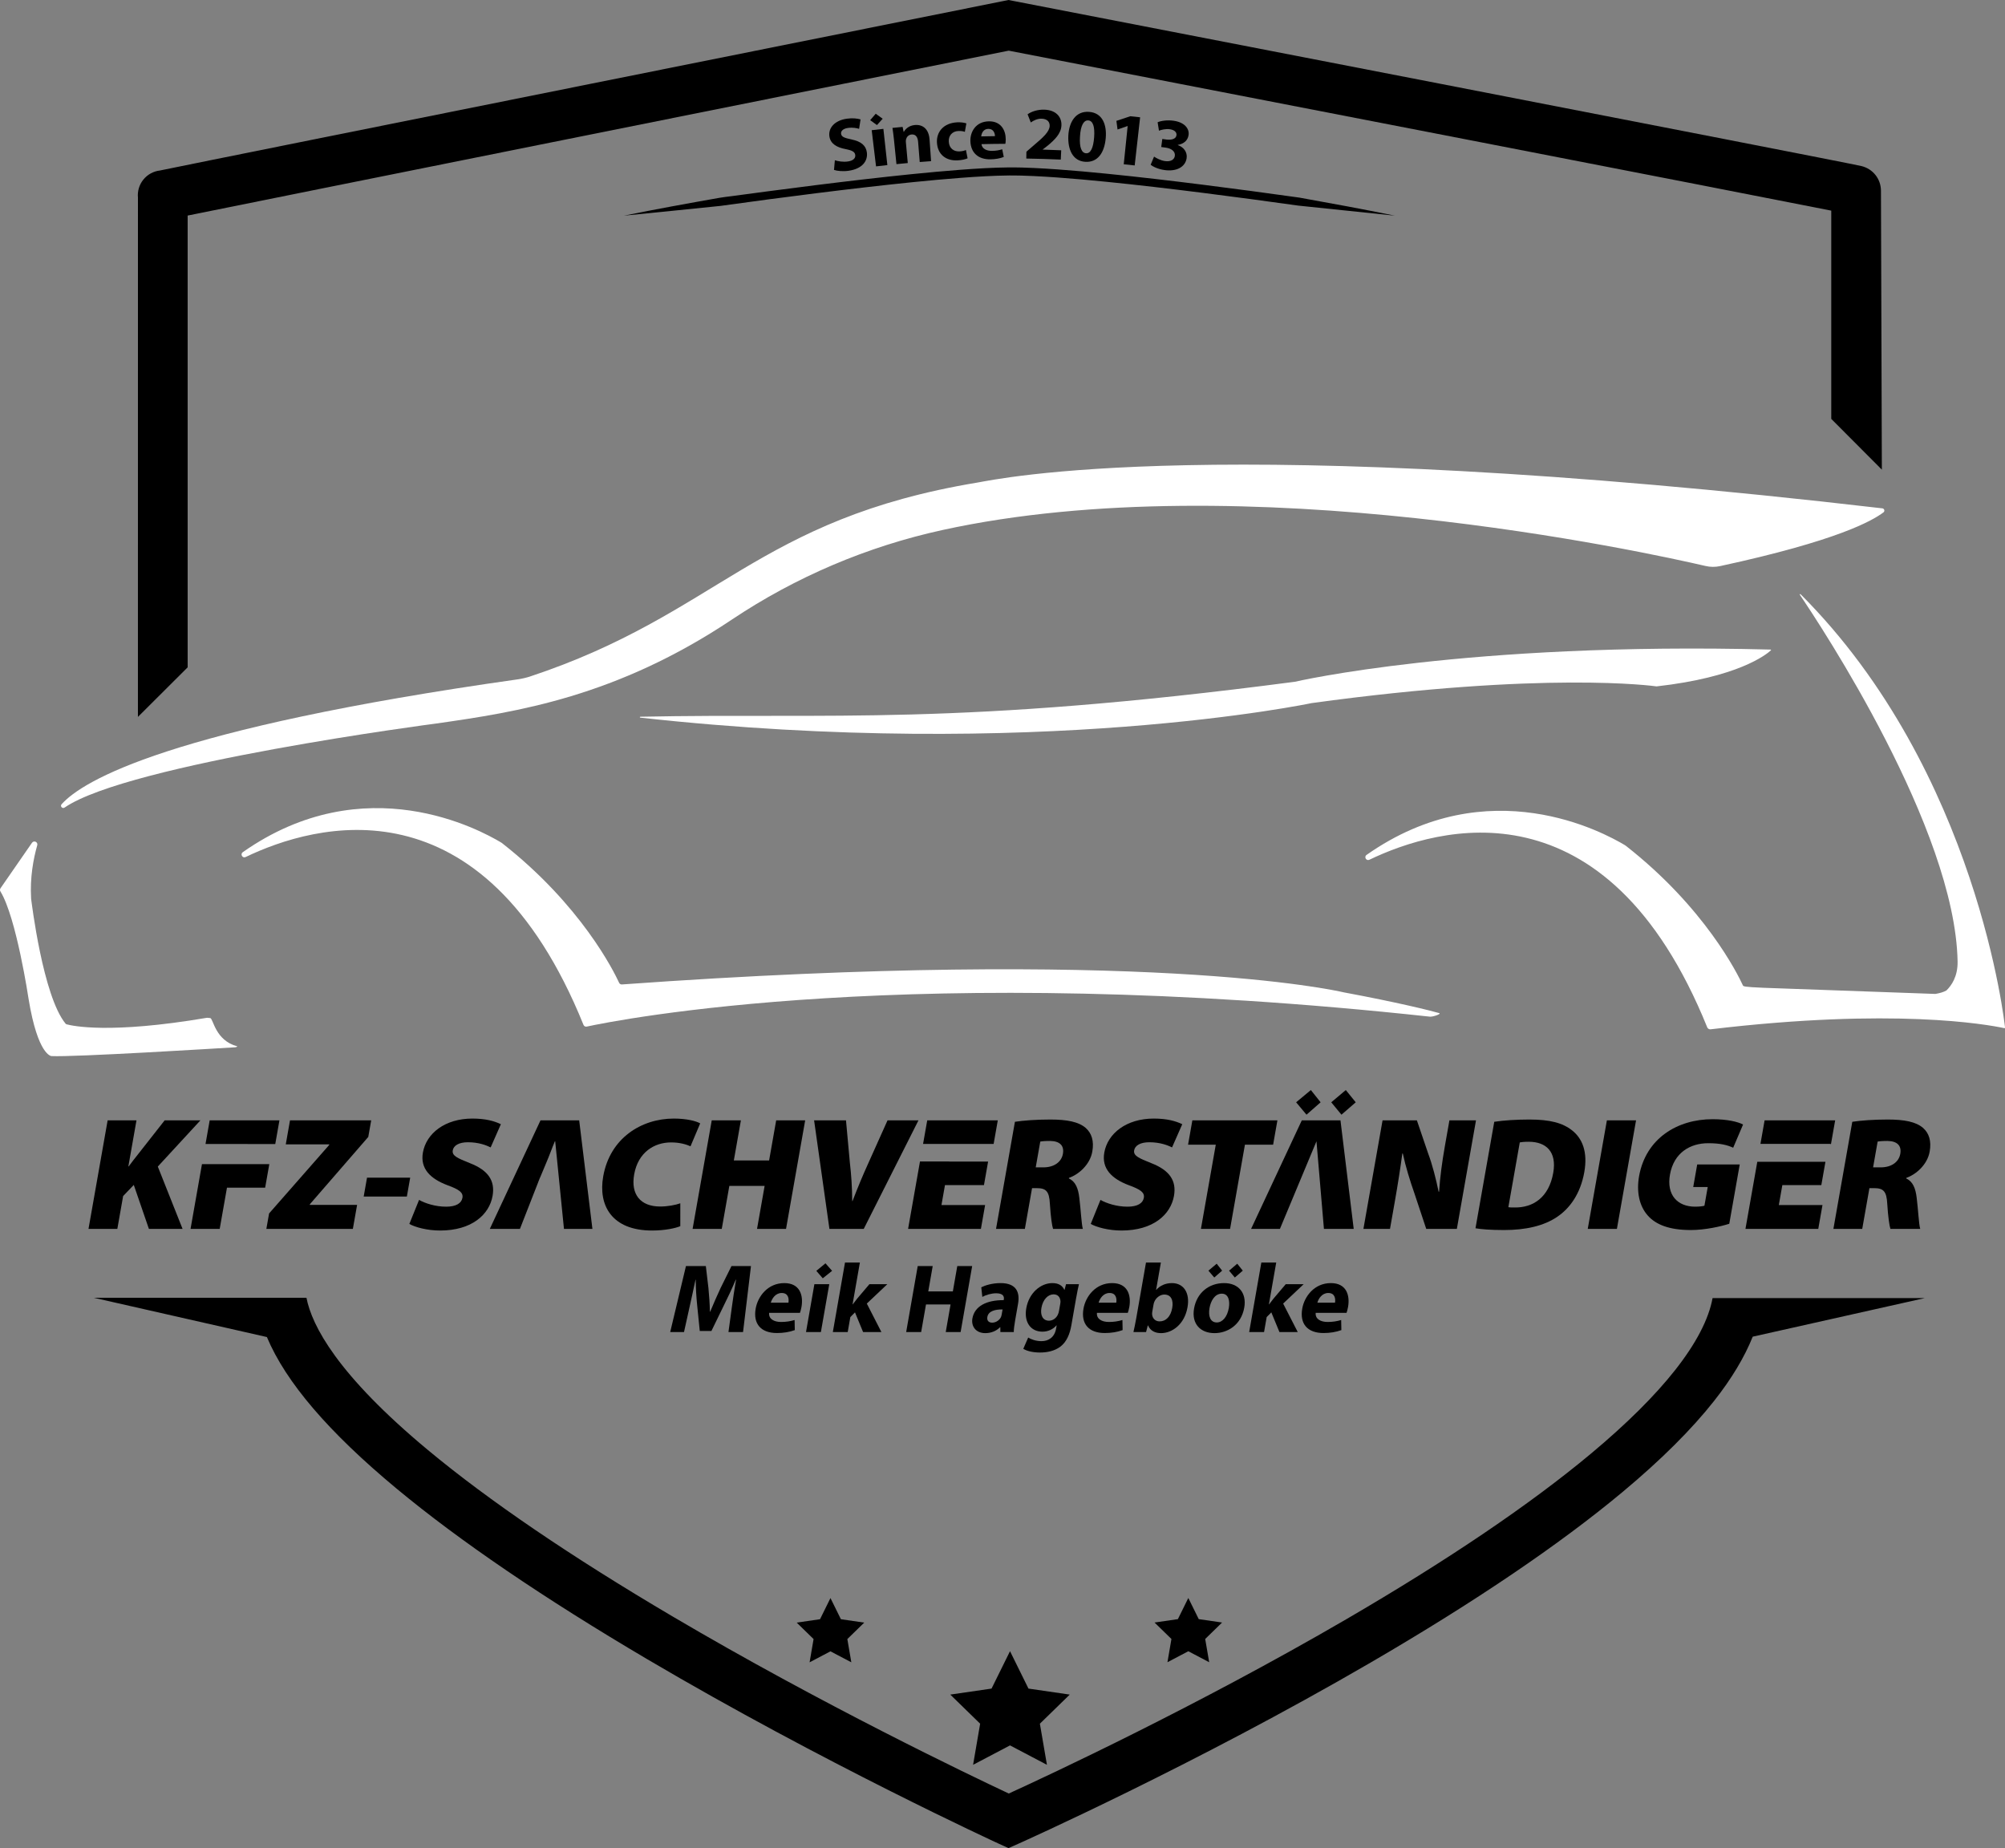 <svg xmlns="http://www.w3.org/2000/svg" id="Ebene_1" viewBox="0 0 600 553"><rect x="0" y="0" width="600" height="553" fill="#808080" stroke="none"/><defs><style>      .st0 {        fill: #fff;      }    </style></defs><g id="Logo_Text_innen"><g><path d="M217.994,398.578h4.366l2.371-19.747h-5.831l-3.258,6.563c-1.029,2.197-2.159,4.805-3.116,7.09h-.088c-.035-2.315-.219-4.776-.435-7.061l-.78-6.592h-5.948l-4.716,19.747h4.132l1.664-7.5c.577-2.461,1.198-5.508,1.782-8.174h.059c.018,2.578.199,5.391.439,7.705l.772,7.647h3.487l3.751-7.705c1.167-2.315,2.48-5.127,3.536-7.647h.088c-.502,2.871-.917,5.742-1.244,8.115l-1.03,7.559-0.0 0Z"></path><path d="M239.392,392.836c.115-.322.321-.996.454-1.758.62-3.545-.507-7.149-5.137-7.149-4.981,0-7.94,4.014-8.576,7.647-.785,4.483,1.507,7.295,6.371,7.295,1.934,0,3.773-.293,5.34-.879l-.058-3.018c-1.268.381-2.535.586-4.058.586-2.08,0-3.743-.879-3.567-2.725h9.23l0.0 0ZM233.928,386.888c2.051,0,2.202,1.817,2.012,2.901h-5.274c.328-1.201,1.387-2.901,3.262-2.901Z"></path><polygon points="248.161 384.251 243.707 384.251 241.2 398.578 245.654 398.578 248.161 384.251"></polygon><polygon points="244.288 380.267 246.213 382.494 249.005 380.267 247.027 378.011 244.288 380.267"></polygon><path d="M260.175,384.251l-3.654,4.307c-.449.557-.903,1.143-1.328,1.729h-.059l2.189-12.51h-4.454l-3.64,20.802h4.454l.784-4.482,1.389-1.407,2.427,5.889h5.48l-4.369-8.526,6.143-5.801h-5.362v0Z"></path><polygon points="287.467 398.578 290.923 378.831 286.469 378.831 285.141 386.42 277.786 386.42 279.114 378.831 274.631 378.831 271.175 398.578 275.659 398.578 277.105 390.316 284.459 390.316 283.014 398.578 287.467 398.578"></polygon><path d="M300.361,389.027c-5.064-.029-8.717,1.758-9.369,5.479-.4,2.285.96,4.395,3.861,4.395,1.7,0,3.272-.615,4.41-1.758h.088l.012,1.435h4.014c-.008-.791.164-2.109.405-3.486l.872-4.981c.59-3.369-.442-6.182-5.218-6.182-2.608,0-4.694.703-5.788,1.26l.318,2.871c1.04-.586,2.68-1.084,4.146-1.084,2.198,0,2.418,1.084,2.285,1.846l-.036.205v0ZM299.749,393.363c-.046.264-.122.527-.221.762-.452.908-1.489,1.641-2.602,1.641-.996,0-1.661-.557-1.461-1.699.302-1.729,2.217-2.285,4.556-2.256l-.272,1.553-0.0 0Z"></path><path d="M322.02,388.5c.374-2.139.643-3.34.861-4.248h-3.868l-.444,1.699h-.059c-.528-1.172-1.609-2.022-3.573-2.022-3.516,0-7.018,2.93-7.823,7.53-.723,4.131,1.295,7.002,4.84,7.002,1.641,0,3.136-.674,4.196-1.875h.059l-.164.938c-.461,2.637-2.273,3.779-4.383,3.779-1.67,0-3.155-.557-3.971-1.084l-1.469,3.369c1.161.732,3.087,1.113,4.962,1.113,2.11,0,4.321-.41,6.139-1.758,1.863-1.436,2.814-3.692,3.296-6.446l1.4-7.998 0-0ZM317.289,390.082l-.369,2.11c-.067.381-.178.85-.352,1.172-.478,1.055-1.519,1.816-2.662,1.816-1.875,0-2.638-1.67-2.264-3.809.456-2.608,2.031-4.073,3.643-4.073,1.231,0,1.942.791,2.059,1.963.018.234-.004.527-.056.82v0Z"></path><path d="M337.494,392.836c.115-.322.321-.996.454-1.758.62-3.545-.507-7.149-5.137-7.149-4.981,0-7.94,4.014-8.576,7.647-.785,4.483,1.507,7.295,6.371,7.295,1.934,0,3.773-.293,5.34-.879l-.058-3.018c-1.268.381-2.535.586-4.058.586-2.08,0-3.743-.879-3.567-2.725h9.23v0ZM332.03,386.888c2.051,0,2.202,1.817,2.012,2.901h-5.274c.328-1.201,1.387-2.901,3.262-2.901h0Z"></path><path d="M346.024,385.951h-.059l1.43-8.174h-4.454l-2.892,16.524c-.282,1.611-.643,3.34-.866,4.277h3.78l.524-1.992h.059c.728,1.699,2.232,2.314,3.902,2.314,3.282,0,7.015-2.578,7.917-7.734.798-4.395-1.224-7.237-4.653-7.237-1.993,0-3.626.791-4.691,2.022v0ZM350.795,391.342c-.451,2.578-1.88,4.043-3.784,4.043-1.289,0-2.156-.908-2.239-2.11-.018-.234-.001-.498.051-.791l.369-2.109c.051-.293.127-.557.231-.82.519-1.289,1.791-2.197,2.992-2.197,2.081,0,2.769,1.758,2.379,3.984l0-0Z"></path><path d="M372.347,391.254c.754-4.307-1.649-7.325-6.044-7.325-4.6,0-8.166,2.959-8.976,7.588-.81,4.629,1.931,7.383,6.122,7.383,3.839,0,7.98-2.402,8.898-7.647h-0ZM367.721,391.4c-.451,2.578-1.867,4.307-3.596,4.307-1.905,0-2.607-1.846-2.176-4.307.369-2.109,1.545-4.307,3.684-4.307,2.022,0,2.463,2.168,2.089,4.307Z"></path><polygon points="370.248 378.128 367.804 380.208 369.525 382.259 371.906 380.208 370.248 378.128"></polygon><polygon points="364.095 378.128 361.621 380.208 363.372 382.259 365.723 380.208 364.095 378.128"></polygon><path d="M384.765,384.251l-3.654,4.307c-.449.557-.903,1.143-1.328,1.729h-.059l2.189-12.51h-4.454l-3.64,20.802h4.454l.785-4.482,1.389-1.407,2.427,5.889h5.48l-4.369-8.526,6.143-5.801h-5.362l0.0 0Z"></path><path d="M402.954,392.836c.115-.322.321-.996.454-1.758.62-3.545-.507-7.149-5.137-7.149-4.981,0-7.94,4.014-8.576,7.647-.784,4.483,1.507,7.295,6.371,7.295,1.934,0,3.772-.293,5.34-.879l-.058-3.018c-1.268.381-2.534.586-4.058.586-2.08,0-3.743-.879-3.567-2.725h9.23l-0.0 0ZM397.49,386.888c2.051,0,2.202,1.817,2.012,2.901h-5.274c.328-1.201,1.387-2.901,3.262-2.901h0Z"></path><path d="M36.846,357.882l3.19-3.326,4.525,13.159h10.075l-7.412-18.654,12.756-13.834h-10.702l-8.021,10.219c-.927,1.157-1.863,2.362-2.75,3.567h-.096l2.431-13.786h-8.629l-5.73,32.488h8.629l1.734-9.833 0-0Z"></path><polygon points="98.503 342.602 80.524 363.088 79.708 367.716 105.595 367.716 106.862 360.533 92.689 360.533 92.723 360.341 110.208 340.192 111.084 335.227 86.787 335.227 85.521 342.409 98.537 342.409 98.503 342.602"></polygon><polygon points="108.837 358.027 121.756 358.027 122.751 352.387 109.831 352.387 108.837 358.027"></polygon><path d="M133.484,361.064c-3.23,0-6.281-1.012-8.079-2.024l-2.906,7.182c1.662.964,5.292,1.977,9.197,1.977,9.497,0,14.725-4.772,15.711-10.364.799-4.531-1.3-7.664-6.759-9.785-3.826-1.542-5.442-2.217-5.153-3.856.255-1.446,1.871-2.41,4.523-2.41,3.278,0,5.527.916,6.815,1.542l3.056-6.941c-1.999-.964-4.619-1.687-8.524-1.687-8.196,0-13.798,4.434-14.81,10.171-.85,4.82,2.229,7.857,7.385,9.785,3.443,1.253,4.728,2.169,4.447,3.76-.289,1.639-1.914,2.651-4.903,2.651l0.0 0Z"></path><path d="M195.155,368.198c3.905,0,7.069-.723,8.425-1.302l.002-6.844c-1.443.53-3.882.964-6.003.964-5.978,0-8.85-3.663-7.805-9.592,1.173-6.652,6.03-9.592,11.043-9.592,2.603,0,4.478.578,5.822,1.156l2.894-6.845c-1.222-.723-4.132-1.446-7.892-1.446-9.69,0-19.106,5.832-21.13,17.305-1.522,8.628,2.495,16.196,14.643,16.196Z"></path><polygon points="215.988 367.716 218.257 354.846 228.815 354.846 226.545 367.716 235.223 367.716 240.952 335.227 232.275 335.227 230.158 347.23 219.6 347.23 221.717 335.227 212.992 335.227 207.262 367.716 215.988 367.716"></polygon><path d="M258.473,367.716l16.383-32.488h-9.256l-5.797,12.918c-1.576,3.471-3.155,7.23-4.68,11.231h-.097c-.032-4.193-.27-7.76-.693-11.376l-1.17-12.774h-9.545l4.587,32.488h10.268-0Z"></path><path d="M306.693,367.716l2.151-12.195h1.398c2.7,0,3.76.82,3.94,4.724.258,4.001.636,6.507.948,7.471h8.919c-.406-1.253-.633-5.977-1.059-9.303-.327-2.796-1.118-4.868-3.126-5.784l.034-.193c2.716-.916,6.264-3.808,6.978-7.857.561-3.181-.188-5.494-1.981-7.085-2.136-1.832-5.584-2.507-10.549-2.507-4.339,0-8.102.289-10.628.675l-5.653,32.054h8.629v0ZM311.301,341.59c.451-.097,1.335-.193,2.975-.193,2.884.048,4.237,1.398,3.803,3.856-.425,2.41-2.594,4.049-5.872,4.049h-2.265l1.36-7.712Z"></path><path d="M337.393,361.064c-3.23,0-6.281-1.012-8.079-2.024l-2.906,7.182c1.662.964,5.292,1.977,9.197,1.977,9.497,0,14.725-4.772,15.711-10.364.799-4.531-1.3-7.664-6.759-9.785-3.826-1.542-5.442-2.217-5.153-3.856.255-1.446,1.871-2.41,4.523-2.41,3.278,0,5.527.916,6.814,1.542l3.056-6.941c-1.999-.964-4.619-1.687-8.524-1.687-8.196,0-13.798,4.434-14.81,10.171-.85,4.82,2.229,7.857,7.385,9.785,3.443,1.253,4.728,2.169,4.447,3.76-.289,1.639-1.914,2.651-4.903,2.651v0Z"></path><polygon points="359.378 367.716 368.104 367.716 372.55 342.506 380.986 342.506 382.27 335.227 356.816 335.227 355.533 342.506 363.824 342.506 359.378 367.716"></polygon><path d="M417.37,359.714c.926-5.254,1.697-10.171,2.278-14.557h.145c.845,3.953,2.202,8.291,3.421,11.761l3.591,10.798h9.16l5.73-32.488h-7.954l-1.352,7.664c-.858,4.868-1.464,9.4-1.739,13.689h-.145c-.774-3.808-1.889-8.146-3.104-11.376l-3.398-9.978h-10.268l-5.73,32.488h7.955l1.411-8.002-0-0Z"></path><path d="M450.126,368.053c6.363,0,11.879-1.205,15.94-4.001,3.615-2.458,6.878-6.748,8.043-13.352,1.054-5.977-.546-10.026-3.68-12.485-2.839-2.217-6.565-3.229-12.784-3.229-3.857,0-7.611.241-10.484.675l-5.619,31.862c1.637.289,4.39.53,8.584.53h0ZM454.798,341.831c.451-.097,1.288-.193,2.685-.193,5.207,0,8.44,2.989,7.326,9.303-1.292,7.327-5.99,10.46-11.613,10.363-.578,0-1.398,0-1.815-.097l3.417-19.377v0Z"></path><polygon points="489.592 335.227 480.867 335.227 475.137 367.716 483.862 367.716 489.592 335.227"></polygon><path d="M505.973,368.053c4.242,0,8.961-1.06,11.516-1.879l3.128-17.738h-12.727l-1.19,6.748h4.339l-.986,5.591c-.411.145-1.594.289-2.751.289-5.351,0-8.635-3.518-7.564-9.592,1.164-6.604,6.093-9.4,11.443-9.4,3.712,0,5.779.579,7.475,1.35l2.96-6.942c-1.543-.819-4.733-1.591-9.12-1.591-10.557,0-19.957,5.736-21.995,17.015-.825,4.676.027,8.869,2.554,11.762,2.448,2.796,6.505,4.386,12.917,4.386l-0-0Z"></path><path d="M575.478,337.493c-2.136-1.832-5.584-2.507-10.549-2.507-4.339,0-8.102.289-10.628.675l-5.653,32.054h8.629l2.151-12.195h1.398c2.7,0,3.76.82,3.94,4.724.258,4.001.636,6.507.948,7.471h8.919c-.406-1.253-.633-5.977-1.059-9.303-.327-2.796-1.118-4.868-3.126-5.784l.034-.193c2.716-.916,6.264-3.808,6.978-7.857.561-3.181-.188-5.494-1.981-7.085v0ZM568.662,345.253c-.425,2.41-2.594,4.049-5.872,4.049h-2.265l1.36-7.712c.451-.097,1.335-.193,2.975-.193,2.884.048,4.237,1.398,3.803,3.856Z"></path><polygon points="65.746 367.715 67.923 355.376 79.348 355.376 80.59 348.338 74.111 348.338 60.438 348.338 57.021 367.715 65.746 367.715"></polygon><polygon points="74.111 342.314 82.375 342.314 83.624 335.227 62.751 335.227 61.502 342.308 74.111 342.308 74.111 342.314"></polygon><path d="M155.59,367.715l5.468-13.979h-.013l.208-.498.327-.837h.022l1.859-4.448c.805-1.833,1.764-4.532,2.586-6.46h.097l2.625,26.222h8.513l-3.96-32.488h-11.57l-15.178,32.488h9.015-0Z"></path><polygon points="298.593 335.227 277.478 335.227 276.232 342.288 297.347 342.288 298.593 335.227"></polygon><polygon points="293.538 367.715 294.796 360.581 281.732 360.581 282.786 354.605 294.453 354.605 295.693 347.567 284.026 347.567 284.034 347.528 275.308 347.528 271.748 367.715 293.538 367.715"></polygon><polygon points="405.707 329.829 402.736 326.165 398.378 329.829 401.436 333.54 405.707 329.829"></polygon><polygon points="395.197 329.829 392.276 326.165 387.869 329.829 390.974 333.54 395.197 329.829"></polygon><polygon points="401.138 335.227 389.569 335.227 374.39 367.715 383.017 367.715 393.925 341.576 393.958 341.494 396.188 367.715 405.099 367.715 401.138 335.227"></polygon><polygon points="545.38 360.581 532.316 360.581 533.37 354.605 545.036 354.605 546.267 347.624 525.875 347.624 522.332 367.715 544.121 367.715 545.38 360.581"></polygon><polygon points="547.721 342.314 547.927 342.314 549.177 335.227 528.062 335.227 526.818 342.276 547.721 342.276 547.721 342.314"></polygon><path d="M512.496,388.41l-.004-.001c-1.161,6.335-4.933,13.586-11.209,21.55-6.076,7.71-14.539,16.112-25.152,24.972-18.224,15.213-42.885,31.901-73.298,49.603-44.803,26.078-89.106,46.714-100.955,52.124-11.803-5.542-55.952-26.658-100.63-52.998-30.334-17.883-54.945-34.621-73.149-49.748-27.129-22.542-34.762-37.231-36.389-45.585l-.078.015-0-.002-.003-.019H28.085l51.784,11.752c5.682,13.527,18.461,28.446,38.762,45.31,18.831,15.642,44.118,32.85,75.159,51.145,52.595,30.999,104.426,54.835,104.944,55.072l3.054,1.4,3.069-1.366c.52-.231,52.573-23.476,105.355-54.188,31.158-18.13,56.529-35.31,75.409-51.065,11.415-9.525,20.611-18.677,27.33-27.201,5.229-6.632,9.092-13.065,11.556-19.221l51.328-11.505.205-.046h-63.545l-0.0.001v-0Z"></path><polygon points="307.772 505.26 302.248 494.069 296.723 505.26 284.371 507.055 293.309 515.766 291.199 528.067 302.248 522.259 313.296 528.067 311.186 515.766 320.124 507.055 307.772 505.26"></polygon><polygon points="251.64 484.503 248.517 478.177 245.394 484.503 238.412 485.518 243.465 490.442 242.272 497.395 248.517 494.112 254.762 497.395 253.569 490.442 258.622 485.518 251.64 484.503"></polygon><polygon points="358.729 484.478 355.606 478.152 352.484 484.478 345.501 485.493 350.554 490.417 349.361 497.37 355.606 494.087 361.851 497.37 360.659 490.417 365.711 485.493 358.729 484.478"></polygon></g><g><path class="st0" d="M19.321,241.644c19.182-13.169,111.152-25.143,111.152-25.143,24.209-3.449,53.924-7.973,88.551-31.118,19.136-12.79,40.528-21.869,63.014-26.791,90.369-19.777,210.964,6.723,228.367,10.766,1.425.331,2.906.34,4.336.031,35.12-7.588,45.511-13.548,48.888-16.077.484-.362.275-1.134-.326-1.204-199.476-23.221-265.241-8.638-270.699-7.734-66.341,10.996-77.613,39.373-134.096,58.084-.91.302-2.434.657-3.383.791-104.646,14.788-130.375,30.372-136.689,37.394-.532.592.229,1.449.885.998l-0.0 0Z"></path><path class="st0" d="M387.506,203.997c-101.614,13.345-138.918,9.271-195.892,10.464-.165.003-.184.253-.02.271,118.514,13.058,200.893-4.348,200.893-4.348,70.041-9.617,102.409-5.122,103.23-5.005.012.002.022.002.034 0,24.305-2.731,32.728-9.443,34.186-10.777.092-.084.032-.234-.092-.237-91.002-2.362-142.339,9.63-142.339,9.63h0Z"></path><path class="st0" d="M70.936,313.059c-6.503-1.732-7.108-8.241-8.011-8.435-.043-.009-.924-.092-.968-.085-29.271,4.979-40.416,2.39-42.011,1.958-.131-.036-.248-.108-.334-.213-6.776-8.261-10.164-36.374-10.295-37.337-.002-.016-.005-.042-.006-.059-.378-6.305.686-11.935,1.834-15.969.273-.96-1.004-1.564-1.572-.744L.159,265.772c-.199.287-.214.666-.032.963,4.786,7.789,8.427,32.179,8.427,32.179,2.785,16.959,6.835,17.086,6.835,17.086,6.458.359,50.197-2.332,55.013-2.631.272-.017.796-.241.532-.311v0Z"></path><path class="st0" d="M430.663,303.136c-2.585-.75-12.479-3.217-28.568-6.208-2.655-.622-60.284-13.552-215.992-2.361-.349.025-.679-.168-.825-.486-1.587-3.455-11.377-23.26-35.029-41.792-.106-.083-.218-.159-.334-.228-6.089-3.616-40.665-22.775-77.26,2.928-.85.597-.089,1.901.847,1.452,20.537-9.859,70.938-24.346,101.115,50.228.153.379.556.595.956.509,8.605-1.858,97.475-19.772,252.338-2.974.859.093,3.582-.827,2.752-1.068h0Z"></path><path class="st0" d="M599.986,307.283s-8.007-76.315-61.168-129.488c-.117-.118-.304.035-.211.173,6.254,9.219,46.468,70.005,47.206,109.702.093,4.549-1.895,7.298-3.331,8.683-.009.009-.019.016-.03.022-.852.488-1.997.817-3.288,1.027-.009.002-.019.002-.028.002l-51.465-1.84c-5.719-.238-5.97-.426-6.094-.693-1.61-3.5-11.406-23.273-35.022-41.777-.106-.082-.216-.158-.331-.227-6.087-3.614-40.674-22.781-77.275,2.937-.848.597-.089,1.898.846,1.45,20.522-9.856,70.921-24.365,101.106,50.166.147.363.586.621.972.574,54.703-6.527,82.699-1.47,87.949-.342.011.002.02.004.032.004.017,0,.032-.004.047-.009.151-.045.086-.364.086-.364h-0Z"></path></g><g><path d="M563.149,140.53l-.267-83.43c0-3.559-2.42-6.611-5.888-7.421-5.817-1.358-243.625-47.438-253.746-49.399L301.809,0l-1.437.288c-9.862,1.976-236.441,47.384-252.492,50.726-1.922.215-3.736,1.173-4.998,2.747-1.245,1.553-1.787,3.498-1.602,5.395l-.006,155.358,14.88-14.832V64.5c30.173-6.127,168.424-33.855,245.704-49.343,77.489,15.015,216.376,41.964,246.15,47.869v62.314l15.141,15.189Z"></path><path d="M360.04,55.283c-9.612-1.208-19.235-2.344-28.883-3.308-4.824-.482-9.654-.925-14.498-1.272-2.422-.173-4.847-.325-7.278-.439-1.215-.063-2.435-.09-3.652-.137-.61-.017-1.222-.019-1.833-.029-.611-.004-1.222-.026-1.834-.01-4.895.044-9.744.348-14.586.708-4.841.369-9.67.81-14.493,1.299-9.645.978-19.268,2.108-28.881,3.307-4.806.603-9.61,1.219-14.411,1.854l-7.2.963-3.6.48c-1.201.15-2.405.286-3.599.492-9.544,1.684-19.08,3.407-28.579,5.34,9.648-.937,19.279-1.954,28.913-2.923,9.582-1.347,19.176-2.603,28.775-3.809,9.6-1.197,19.207-2.325,28.824-3.3,4.808-.488,9.62-.927,14.432-1.294,4.81-.358,9.629-.659,14.415-.702.598-.016,1.197.006,1.796.01.599.01,1.197.011,1.797.028,1.201.046,2.401.073,3.603.135,2.404.113,4.81.264,7.216.436,4.812.345,9.623.786,14.432,1.266,9.617.961,19.224,2.095,28.821,3.301,9.598,1.208,19.187,2.5,28.769,3.842l28.903,3.01c-9.496-1.944-19.028-3.69-28.568-5.403-9.592-1.343-19.191-2.637-28.803-3.846h0Z"></path><path d="M253.743,38.287c1.523-.214,2.687.061,3.346.266.142-.941.287-1.882.433-2.823-.98-.278-2.33-.463-4.097-.215-3.703.521-5.622,2.825-5.216,5.355.343,2.16,2.219,3.258,4.877,3.751,1.926.376,2.72.81,2.848,1.738.133.973-.609,1.725-2.175,1.951-1.455.211-2.934-.039-3.926-.357-.087.962-.172,1.924-.255,2.885.919.328,2.672.508,4.381.26,4.1-.591,5.77-2.941,5.459-5.447-.265-2.101-1.708-3.32-4.561-3.918-2.088-.452-3.021-.739-3.161-1.689-.115-.772.525-1.544,2.048-1.759l0-0Z"></path><path d="M260.403,35.957c.678.487,1.354.977,2.027,1.469.567-.634,1.137-1.267,1.71-1.898-.689-.501-1.381-.999-2.077-1.495-.557.64-1.11,1.282-1.661,1.925Z"></path><path d="M262.157,49.787c1.129-.136,2.258-.265,3.387-.389-.397-3.614-.793-7.228-1.19-10.843-1.166.128-2.332.262-3.498.402l1.3,10.83Z"></path><path d="M272.794,40.242c1.26-.107,1.841.81,1.953,2.211.162,2.008.323,4.017.484,6.025,1.132-.091,2.264-.176,3.397-.256-.151-2.151-.302-4.302-.453-6.453-.22-3.204-2.057-4.555-4.369-4.365-1.871.154-2.93,1.306-3.325,2.036-.023.002-.046.004-.069.006-.099-.491-.199-.982-.299-1.473-1.014.094-2.028.193-3.042.296.143.95.306,2.099.443,3.453.25,2.463.5,4.927.75,7.39,1.13-.115,2.261-.224,3.392-.327-.19-2.088-.381-4.176-.571-6.264-.028-.311-.013-.648.06-.856.171-.643.686-1.339,1.648-1.422Z"></path><path d="M286.769,39.199c.918-.041,1.544.091,1.964.253.151-.846.303-1.693.456-2.54-.749-.24-1.773-.355-2.698-.313-4.219.194-6.315,2.961-6.103,6.14.227,3.43,2.62,5.411,6.145,5.246,1.297-.061,2.428-.328,3.023-.618-.165-.827-.332-1.654-.499-2.481-.511.22-1.137.38-1.948.416-1.666.074-3.073-.899-3.183-2.904-.12-1.78,1.005-3.116,2.843-3.199h0Z"></path><path d="M300.968,41.693c-.003-2.695-1.397-5.45-5.062-5.39-3.944.075-5.617,3.207-5.515,5.967.125,3.414,2.324,5.466,6.03,5.402,1.477-.025,2.839-.261,3.958-.713-.153-.765-.308-1.53-.463-2.295-.924.296-1.869.462-3.041.479-1.599.024-3.013-.61-3.162-2.012,2.382-.058,4.764-.092,7.146-.101.044-.246.111-.758.109-1.339h0ZM293.633,40.813c.068-.916.633-2.227,2.106-2.254,1.611-.028,1.995,1.353,2.005,2.177-1.37.017-2.741.043-4.111.077Z"></path><path d="M309.082,43.727c-.646.552-1.288,1.106-1.928,1.661-.01.684-.021,1.368-.031,2.052,3.441.052,6.881.157,10.32.315.043-.928.085-1.857.128-2.785-1.843-.085-3.686-.154-5.529-.209 0-.015.001-.03.001-.044.463-.358.926-.716,1.392-1.072,2.19-1.802,4.087-3.657,4.2-6.085.125-2.626-1.68-4.641-5.123-4.746-2.058-.062-3.85.574-5.003,1.381.321.816.64,1.632.956,2.448.796-.565,1.947-1.166,3.246-1.129,1.741.049,2.45,1.014,2.407,2.196-.103,1.696-1.76,3.255-5.037,6.018Z"></path><path d="M330.894,41.302c.343-3.951-.947-7.549-5.02-7.833-3.934-.265-5.972,2.976-6.178,7.16-.18,4.104,1.304,7.537,5.045,7.787,3.697.255,5.765-2.644,6.153-7.114ZM323.192,40.827c.182-3.364,1.161-4.891,2.461-4.802,1.416.097,2.008,1.843,1.767,5.046-.247,3.292-1.089,4.883-2.415,4.792-1.326-.089-2.039-1.719-1.813-5.036h0Z"></path><path d="M339.56,49.507c.541-4.803,1.083-9.605,1.624-14.408-.977-.11-1.954-.216-2.931-.318-1.396.452-2.785.914-4.169,1.383.115.862.228,1.724.341,2.586.992-.347,1.987-.69,2.985-1.029.015.002.031.003.046.005-.391,3.809-.783,7.618-1.174,11.427,1.093.112,2.186.23,3.278.353l0.0 0Z"></path><path d="M348.623,48.199c-1.387-.193-2.701-.951-3.269-1.339-.341.811-.68,1.622-1.017,2.434.781.639,2.296,1.329,4.161,1.591,3.658.514,6.19-.968,6.598-3.503.299-1.873-.922-3.4-2.651-3.973.002-.015.004-.029.007-.044,1.909-.347,2.986-1.393,3.225-2.915.312-1.958-1.217-3.857-4.448-4.319-1.95-.277-3.833.015-4.807.453.135.842.269,1.684.401,2.526.666-.273,2.025-.611,3.247-.439,1.475.207,2.118.957,1.991,1.817-.179,1.213-1.722,1.416-2.889,1.279-.449-.062-.898-.123-1.347-.184-.108.803-.216,1.606-.324,2.41.469.063.937.127,1.405.192,1.52.21,2.875,1.064,2.665,2.477-.161,1.082-1.18,1.784-2.947,1.538l0-0Z"></path></g></g></svg>